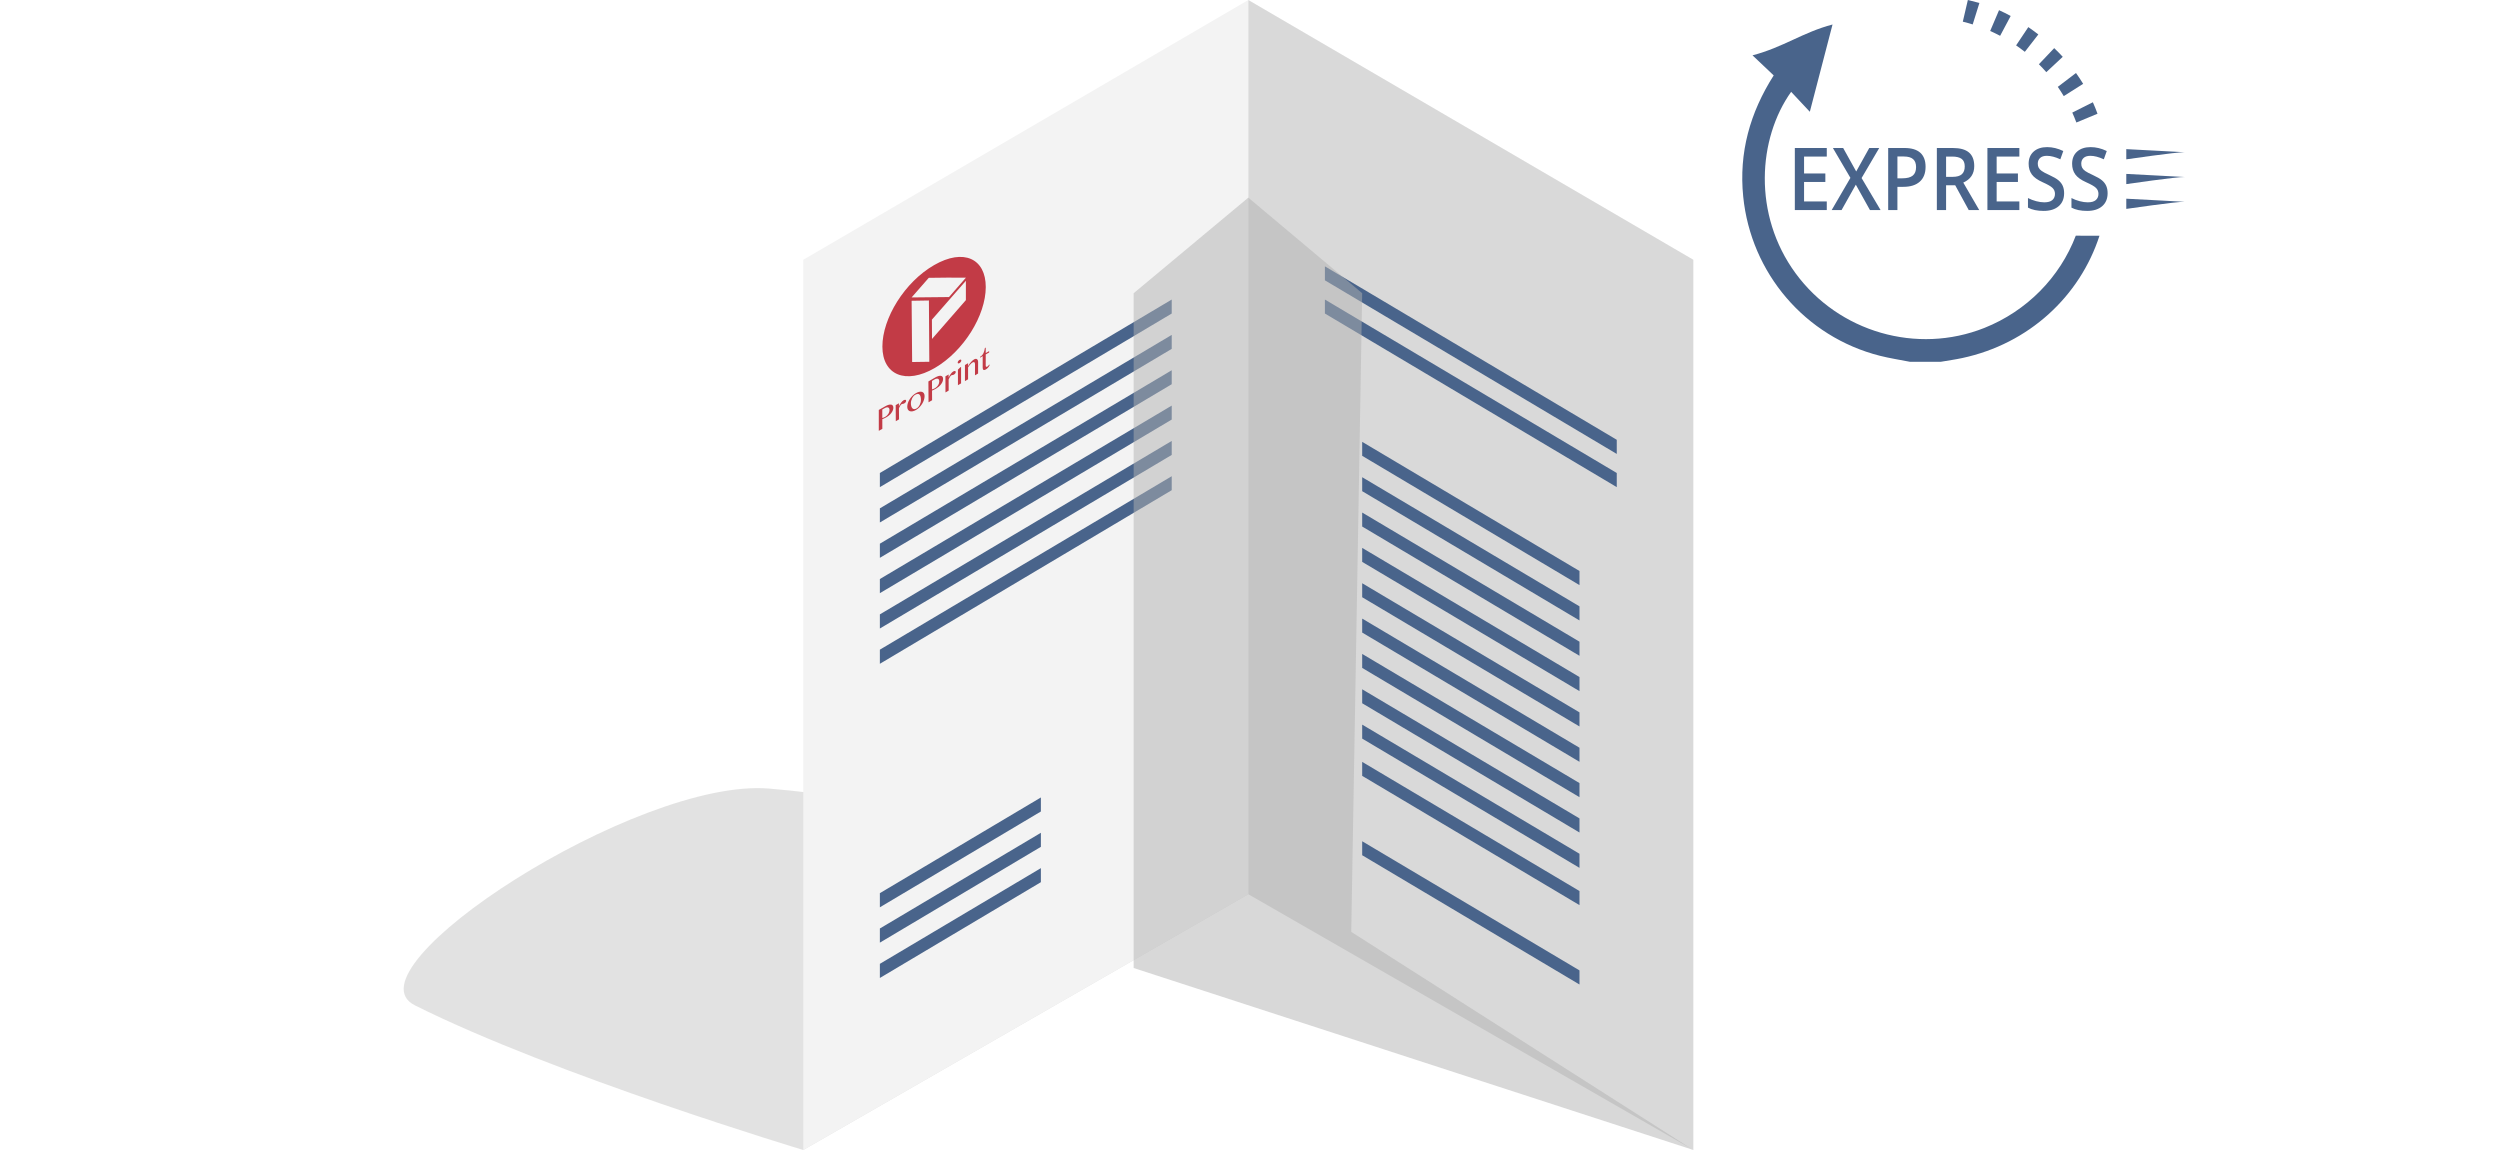 <?xml version="1.0" encoding="utf-8"?>
<!-- Generator: Adobe Illustrator 21.1.0, SVG Export Plug-In . SVG Version: 6.00 Build 0)  -->
<svg version="1.1" id="off" xmlns="http://www.w3.org/2000/svg" xmlns:xlink="http://www.w3.org/1999/xlink" x="0px" y="0px"
	 viewBox="0 0 283.465 130.394" enable-background="new 0 0 283.465 130.394" xml:space="preserve">
<filter  id="AI_DesenfoqueGaussiano_4">
	<feGaussianBlur  stdDeviation="4"></feGaussianBlur>
</filter>
<g>
	<g opacity="0.5" filter="url(#AI_DesenfoqueGaussiano_4)">
		<path fill="#C6C6C5" d="M91.079,130.394l50.462-28.998c0,0-30.793-10.01-54.324-11.982c-15.012-1.258-48.353,20.487-40.172,24.581
			C62.888,121.923,91.079,130.394,91.079,130.394z"/>
	</g>
	<g>
		<polygon fill="#F3F3F3" points="91.08,29.454 141.541,0 141.541,101.395 91.08,130.394 		"/>
		<polygon fill="#D9D9D9" points="192.002,29.454 141.542,0 141.542,101.395 192.002,130.394 		"/>
		<polygon fill="#49648B" points="99.764,55.234 99.764,53.631 132.857,33.964 132.857,35.55 		"/>
		<polygon fill="#49648B" points="183.318,55.234 183.318,53.631 150.225,33.964 150.225,35.55 		"/>
		<polygon fill="#49648B" points="183.318,51.47 183.318,49.867 150.225,30.2 150.225,31.785 		"/>
		<polygon fill="#49648B" points="99.764,59.242 99.764,57.639 132.857,37.972 132.857,39.557 		"/>
		<polygon fill="#49648B" points="99.764,63.25 99.764,61.647 132.857,41.98 132.857,43.565 		"/>
		<polygon fill="#49648B" points="99.764,67.258 99.764,65.654 132.857,45.987 132.857,47.572 		"/>
		<polygon fill="#49648B" points="99.764,71.265 99.764,69.662 132.857,49.995 132.857,51.581 		"/>
		<polygon fill="#49648B" points="99.764,75.265 99.764,73.662 132.857,53.995 132.857,55.581 		"/>
		<g>
			<path fill="#C23B46" d="M105.922,30.054c-3.346,1.923-5.879,6.026-5.871,9.251c0.007,3.222,2.656,4.327,5.937,2.421
				c3.28-1.907,5.782-5.953,5.784-9.178C111.774,29.323,109.269,28.131,105.922,30.054 M105.371,41.019
				c-0.777,0.012-1.17,0.019-1.947,0.029c-0.023-2.777-0.035-4.166-0.059-6.944c0.78-0.011,1.174-0.02,1.96-0.033
				C105.344,36.85,105.353,38.24,105.371,41.019 M109.517,34.03c-1.506,1.739-2.289,2.63-3.839,4.402
				c-0.005-0.875-0.007-1.314-0.013-2.189c1.555-1.775,2.342-2.666,3.853-4.406C109.517,32.715,109.517,33.153,109.517,34.03
				 M107.604,33.682c-1.68,0.006-2.554,0.029-4.242,0.043c0.771-0.885,1.163-1.331,1.946-2.222c1.708-0.022,2.573-0.038,4.21-0.016
				C108.763,32.358,108.378,32.798,107.604,33.682"/>
			<path fill="#C23B46" d="M99.641,46.482c0.299-0.168,0.45-0.254,0.751-0.424c0.124-0.071,0.241-0.122,0.35-0.154
				c0.11-0.032,0.205-0.042,0.287-0.031c0.081,0.012,0.145,0.046,0.192,0.103c0.048,0.057,0.072,0.139,0.073,0.247
				c0.001,0.108-0.021,0.214-0.066,0.32c-0.046,0.106-0.104,0.207-0.178,0.301c-0.074,0.095-0.158,0.182-0.253,0.26
				c-0.094,0.08-0.19,0.146-0.288,0.202c-0.041,0.024-0.085,0.047-0.13,0.07c-0.045,0.024-0.09,0.046-0.132,0.065
				c-0.042,0.02-0.082,0.038-0.118,0.054c-0.036,0.016-0.064,0.027-0.087,0.033c0.001,0.439,0.001,0.658,0.002,1.097
				c-0.16,0.09-0.241,0.135-0.402,0.225V46.482z M100.041,47.396c0.044-0.013,0.093-0.028,0.145-0.046
				c0.051-0.017,0.105-0.041,0.159-0.072c0.088-0.05,0.163-0.105,0.227-0.166c0.065-0.063,0.118-0.128,0.161-0.198
				c0.042-0.068,0.075-0.139,0.095-0.21c0.021-0.072,0.031-0.142,0.031-0.211c0-0.078-0.015-0.143-0.043-0.191
				c-0.028-0.049-0.066-0.083-0.115-0.102c-0.049-0.017-0.105-0.02-0.171-0.008c-0.064,0.012-0.134,0.038-0.208,0.081
				c-0.113,0.064-0.171,0.095-0.284,0.16C100.04,46.818,100.041,47.011,100.041,47.396"/>
			<path fill="#C23B46" d="M101.559,45.936c0.147-0.084,0.22-0.126,0.366-0.21l0.003,0.345c0.035-0.072,0.072-0.142,0.114-0.213
				c0.042-0.07,0.085-0.135,0.129-0.196c0.044-0.062,0.091-0.116,0.139-0.164c0.047-0.048,0.096-0.086,0.145-0.114
				c0.04-0.023,0.079-0.038,0.113-0.047c0.035-0.008,0.066-0.009,0.092-0.004c0.026,0.004,0.046,0.016,0.061,0.034
				c0.015,0.018,0.023,0.041,0.023,0.071c0.001,0.058-0.018,0.115-0.055,0.165c-0.038,0.053-0.09,0.098-0.157,0.136
				c-0.041,0.023-0.075,0.038-0.099,0.044c-0.025,0.005-0.049,0.008-0.068,0.009c-0.02,0.001-0.04,0.003-0.062,0.007
				c-0.02,0.004-0.047,0.014-0.078,0.031c-0.024,0.015-0.048,0.036-0.074,0.063c-0.025,0.03-0.049,0.063-0.073,0.103
				c-0.025,0.04-0.049,0.084-0.075,0.133c-0.025,0.049-0.05,0.1-0.075,0.156c0.004,0.505,0.006,0.758,0.01,1.263
				c-0.147,0.085-0.221,0.126-0.367,0.21C101.568,47.03,101.564,46.666,101.559,45.936"/>
			<path fill="#C23B46" d="M103.862,46.483c-0.141,0.082-0.273,0.134-0.394,0.155c-0.122,0.02-0.226,0.014-0.315-0.019
				c-0.087-0.033-0.156-0.092-0.207-0.176c-0.049-0.085-0.075-0.191-0.076-0.319c-0.001-0.134,0.022-0.275,0.07-0.423
				c0.048-0.146,0.115-0.288,0.202-0.426c0.087-0.138,0.191-0.268,0.31-0.388c0.121-0.121,0.252-0.223,0.394-0.305
				c0.142-0.083,0.273-0.135,0.393-0.158c0.12-0.024,0.224-0.019,0.313,0.011c0.089,0.03,0.157,0.086,0.208,0.166
				c0.049,0.081,0.074,0.183,0.075,0.308c0.001,0.138-0.023,0.282-0.07,0.432c-0.048,0.15-0.116,0.296-0.203,0.439
				c-0.087,0.142-0.191,0.274-0.308,0.396C104.135,46.299,104.004,46.401,103.862,46.483 M103.93,46.308
				c0.073-0.042,0.139-0.1,0.2-0.171c0.06-0.071,0.113-0.151,0.156-0.239c0.043-0.088,0.078-0.18,0.102-0.276
				c0.023-0.097,0.034-0.191,0.033-0.284c-0.001-0.132-0.013-0.249-0.037-0.351c-0.024-0.101-0.063-0.179-0.115-0.236
				c-0.052-0.057-0.121-0.085-0.205-0.086s-0.185,0.034-0.306,0.104c-0.063,0.036-0.123,0.089-0.181,0.158
				c-0.057,0.068-0.109,0.146-0.152,0.233c-0.043,0.087-0.079,0.179-0.105,0.275c-0.025,0.097-0.038,0.191-0.038,0.283
				c0.001,0.132,0.016,0.249,0.047,0.349c0.03,0.1,0.072,0.177,0.127,0.233c0.054,0.055,0.123,0.085,0.202,0.089
				C103.74,46.393,103.829,46.367,103.93,46.308"/>
			<path fill="#C23B46" d="M105.268,43.25c0.305-0.177,0.457-0.266,0.762-0.444c0.126-0.072,0.243-0.126,0.353-0.16
				c0.11-0.033,0.205-0.046,0.286-0.034c0.082,0.011,0.145,0.044,0.193,0.101c0.048,0.056,0.072,0.139,0.072,0.246
				c0.001,0.108-0.021,0.216-0.066,0.322c-0.044,0.106-0.104,0.207-0.178,0.303c-0.073,0.095-0.157,0.184-0.252,0.264
				c-0.095,0.081-0.191,0.149-0.289,0.205c-0.041,0.025-0.085,0.049-0.131,0.074c-0.045,0.024-0.09,0.046-0.132,0.067
				c-0.042,0.021-0.082,0.039-0.119,0.056c-0.035,0.017-0.064,0.029-0.087,0.035c0.003,0.438,0.004,0.658,0.007,1.097
				c-0.161,0.094-0.242,0.14-0.405,0.235C105.277,44.671,105.274,44.197,105.268,43.25 M105.679,44.154
				c0.045-0.014,0.094-0.03,0.146-0.049c0.053-0.019,0.106-0.044,0.16-0.076c0.088-0.05,0.163-0.108,0.228-0.171
				c0.065-0.063,0.119-0.129,0.161-0.199c0.043-0.07,0.076-0.14,0.096-0.213c0.021-0.071,0.031-0.141,0.031-0.21
				c-0.001-0.079-0.015-0.143-0.043-0.193c-0.028-0.048-0.066-0.082-0.115-0.098c-0.049-0.017-0.106-0.019-0.171-0.006
				c-0.066,0.014-0.136,0.041-0.211,0.086c-0.115,0.066-0.173,0.099-0.288,0.166C105.676,43.576,105.677,43.769,105.679,44.154"/>
			<path fill="#C23B46" d="M107.199,42.671c0.145-0.085,0.218-0.126,0.363-0.211c0,0.138,0,0.207,0.001,0.345
				c0.035-0.072,0.073-0.142,0.114-0.213c0.04-0.071,0.083-0.136,0.127-0.197c0.044-0.062,0.09-0.116,0.137-0.163
				c0.048-0.047,0.095-0.086,0.144-0.114c0.039-0.023,0.077-0.038,0.11-0.046c0.034-0.008,0.065-0.01,0.09-0.004
				c0.025,0.005,0.045,0.016,0.061,0.034c0.014,0.018,0.022,0.042,0.022,0.072c0,0.058-0.018,0.114-0.056,0.165
				c-0.036,0.051-0.088,0.097-0.153,0.134c-0.04,0.024-0.074,0.038-0.098,0.044c-0.024,0.006-0.046,0.008-0.066,0.009
				c-0.019,0.001-0.04,0.003-0.061,0.007c-0.02,0.003-0.045,0.013-0.077,0.031c-0.024,0.014-0.048,0.035-0.071,0.064
				c-0.025,0.029-0.049,0.063-0.074,0.103c-0.025,0.039-0.05,0.084-0.074,0.133c-0.025,0.05-0.05,0.101-0.076,0.156
				c0.002,0.506,0.002,0.76,0.004,1.266c-0.144,0.084-0.217,0.126-0.362,0.211C107.203,43.767,107.201,43.402,107.199,42.671"/>
			<path fill="#C23B46" d="M108.791,40.809c0.03-0.016,0.056-0.028,0.081-0.033c0.026-0.005,0.048-0.004,0.066,0.001
				c0.019,0.006,0.034,0.017,0.045,0.032c0.011,0.015,0.016,0.035,0.016,0.061s-0.005,0.052-0.016,0.08
				c-0.011,0.03-0.027,0.057-0.044,0.084c-0.019,0.028-0.041,0.054-0.067,0.078c-0.025,0.024-0.051,0.044-0.079,0.061
				c-0.029,0.016-0.055,0.026-0.08,0.032c-0.025,0.005-0.046,0.005-0.065-0.002c-0.018-0.005-0.034-0.016-0.044-0.031
				c-0.011-0.015-0.017-0.036-0.017-0.062c0-0.024,0.005-0.051,0.017-0.08c0.011-0.029,0.026-0.057,0.044-0.084
				c0.018-0.027,0.04-0.053,0.065-0.077C108.736,40.846,108.764,40.825,108.791,40.809 M108.616,41.913
				c0.102-0.1,0.152-0.15,0.253-0.251c0.041-0.023,0.063-0.036,0.104-0.06c0.001,0.746,0.001,1.119,0.001,1.865
				c-0.142,0.084-0.214,0.125-0.357,0.208C108.616,42.97,108.616,42.618,108.616,41.913"/>
			<path fill="#C23B46" d="M109.411,41.387c0.143-0.083,0.214-0.124,0.357-0.207c-0.001,0.134-0.001,0.201-0.001,0.334
				c0.108-0.186,0.22-0.343,0.337-0.472c0.116-0.129,0.234-0.228,0.355-0.297c0.062-0.035,0.119-0.054,0.173-0.057
				c0.055-0.002,0.102,0.01,0.141,0.037c0.04,0.027,0.071,0.067,0.095,0.121c0.024,0.054,0.035,0.119,0.035,0.195
				c-0.001,0.524-0.001,0.786-0.001,1.312c-0.141,0.081-0.211,0.121-0.353,0.203c0.001-0.501,0.001-0.751,0.002-1.252
				c0-0.12-0.026-0.196-0.078-0.229c-0.054-0.031-0.121-0.024-0.204,0.025c-0.038,0.021-0.078,0.05-0.119,0.087
				c-0.042,0.037-0.086,0.08-0.128,0.128c-0.043,0.048-0.087,0.101-0.13,0.158c-0.043,0.058-0.085,0.117-0.125,0.181
				c0,0.542,0,0.813-0.001,1.354c-0.142,0.082-0.213,0.123-0.355,0.206C109.411,42.483,109.411,42.118,109.411,41.387"/>
			<path fill="#C23B46" d="M112.228,41.364c-0.045,0.11-0.107,0.211-0.184,0.303c-0.075,0.093-0.17,0.17-0.282,0.234
				c-0.059,0.033-0.109,0.051-0.151,0.056c-0.042,0.004-0.078-0.004-0.106-0.026c-0.029-0.021-0.05-0.054-0.063-0.099
				c-0.013-0.044-0.02-0.099-0.02-0.162c0-0.515,0.001-0.773,0.001-1.288c-0.121,0.07-0.182,0.104-0.304,0.174v-0.091
				c0.099-0.055,0.18-0.12,0.242-0.192c0.064-0.073,0.114-0.152,0.154-0.238c0.04-0.086,0.072-0.176,0.095-0.272
				c0.022-0.096,0.042-0.195,0.06-0.297c0.039-0.023,0.059-0.034,0.099-0.057c-0.001,0.25-0.001,0.375-0.001,0.624
				c0.157-0.089,0.234-0.133,0.388-0.221v0.154c-0.156,0.088-0.232,0.132-0.388,0.221c0,0.516,0,0.773-0.001,1.288
				c0,0.028,0.005,0.05,0.015,0.068c0.009,0.019,0.023,0.032,0.039,0.04c0.016,0.008,0.036,0.011,0.06,0.007
				c0.023-0.002,0.048-0.011,0.073-0.026c0.039-0.022,0.074-0.052,0.105-0.09c0.033-0.037,0.061-0.077,0.084-0.121
				C112.178,41.356,112.193,41.359,112.228,41.364"/>
			<polygon fill="#49648B" points="99.764,101.272 99.764,102.875 118.022,92.011 118.022,90.42 			"/>
			<polygon fill="#49648B" points="99.764,105.278 99.764,106.883 118.022,96.019 118.022,94.426 			"/>
			<polygon fill="#49648B" points="99.764,109.285 99.764,110.889 118.022,100.027 118.022,98.434 			"/>
			<polygon fill="#49648B" points="154.453,50.1 154.453,51.685 179.091,66.342 179.091,64.743 			"/>
			<polygon fill="#49648B" points="154.453,54.108 154.453,55.693 179.091,70.35 179.091,68.75 			"/>
			<polygon fill="#49648B" points="154.453,58.115 154.453,59.701 179.091,74.358 179.091,72.758 			"/>
			<polygon fill="#49648B" points="154.453,62.123 154.453,63.709 179.091,78.365 179.091,76.766 			"/>
			<polygon fill="#49648B" points="154.453,66.131 154.453,67.717 179.091,82.371 179.091,80.774 			"/>
			<polygon fill="#49648B" points="154.453,70.139 154.453,71.724 179.091,86.379 179.091,84.782 			"/>
			<polygon fill="#49648B" points="154.453,74.147 154.453,75.732 179.091,90.389 179.091,88.79 			"/>
			<polygon fill="#49648B" points="154.453,78.155 154.453,79.74 179.091,94.395 179.091,92.796 			"/>
			<polygon fill="#49648B" points="154.453,82.162 154.453,83.746 179.091,98.403 179.091,96.804 			"/>
			<polygon fill="#49648B" points="154.453,95.387 154.453,96.972 179.091,111.629 179.091,110.03 			"/>
			<polygon fill="#49648B" points="154.453,86.387 154.453,87.972 179.091,102.629 179.091,101.03 			"/>
		</g>
	</g>
	<g opacity="0.5" filter="url(#AI_DesenfoqueGaussiano_4)">
		<polygon fill="#B1B1B1" points="128.54,33.246 141.541,22.408 154.452,33.246 153.213,105.661 192.002,130.394 128.54,109.759 		
			"/>
	</g>
</g>
<g>
	<g>
		<g>
			<g>
				<path fill="#49648B" d="M207.131,23.818h-3.622v-7.037h3.622v0.972h-2.575v1.916h2.413v0.963h-2.413v2.209h2.575V23.818z"/>
				<path fill="#49648B" d="M213.231,23.818h-1.204l-1.603-2.878l-1.616,2.878h-1.121l2.124-3.649l-1.988-3.389h1.165l1.48,2.662
					l1.48-2.662h1.13l-2.001,3.408L213.231,23.818z"/>
				<path fill="#49648B" d="M218.333,18.909c0,0.735-0.219,1.298-0.657,1.689c-0.438,0.392-1.061,0.587-1.87,0.587h-0.666v2.633
					h-1.047v-7.037h1.844c0.8,0,1.399,0.18,1.798,0.539C218.134,17.68,218.333,18.209,218.333,18.909z M215.141,20.218h0.556
					c0.537,0,0.931-0.103,1.182-0.308c0.251-0.205,0.377-0.526,0.377-0.963c0-0.404-0.112-0.706-0.337-0.905
					c-0.225-0.199-0.575-0.298-1.051-0.298h-0.727V20.218z"/>
				<path fill="#49648B" d="M220.659,21.007v2.811h-1.047v-7.037h1.809c0.826,0,1.438,0.17,1.835,0.51
					c0.397,0.34,0.596,0.854,0.596,1.54c0,0.876-0.415,1.5-1.244,1.872l1.809,3.114h-1.191l-1.533-2.811H220.659z M220.659,20.054
					h0.727c0.488,0,0.841-0.1,1.06-0.298c0.219-0.199,0.329-0.494,0.329-0.886c0-0.398-0.118-0.684-0.355-0.857
					c-0.236-0.173-0.593-0.26-1.069-0.26h-0.692V20.054z"/>
				<path fill="#49648B" d="M228.967,23.818h-3.622v-7.037h3.622v0.972h-2.575v1.916h2.413v0.963h-2.413v2.209h2.575V23.818z"/>
				<path fill="#49648B" d="M234.042,21.907c0,0.626-0.206,1.117-0.617,1.473c-0.412,0.356-0.98,0.534-1.704,0.534
					c-0.724,0-1.317-0.124-1.778-0.371v-1.088c0.292,0.151,0.602,0.27,0.931,0.356c0.329,0.087,0.634,0.13,0.918,0.13
					c0.415,0,0.72-0.087,0.917-0.26c0.197-0.173,0.296-0.406,0.296-0.698c0-0.263-0.09-0.486-0.271-0.669
					c-0.181-0.183-0.555-0.399-1.121-0.65c-0.584-0.26-0.996-0.557-1.235-0.89s-0.359-0.735-0.359-1.203
					c0-0.587,0.19-1.049,0.569-1.386c0.38-0.337,0.889-0.505,1.528-0.505c0.613,0,1.223,0.148,1.831,0.443l-0.333,0.939
					c-0.569-0.263-1.077-0.395-1.524-0.395c-0.339,0-0.596,0.081-0.771,0.243c-0.175,0.162-0.263,0.376-0.263,0.643
					c0,0.183,0.035,0.339,0.105,0.469c0.07,0.13,0.185,0.253,0.346,0.368c0.161,0.115,0.45,0.268,0.867,0.457
					c0.47,0.215,0.815,0.416,1.034,0.602c0.219,0.186,0.38,0.396,0.482,0.631C233.991,21.314,234.042,21.59,234.042,21.907z"/>
				<path fill="#49648B" d="M238.974,21.907c0,0.626-0.206,1.117-0.618,1.473c-0.412,0.356-0.979,0.534-1.704,0.534
					c-0.724,0-1.317-0.124-1.778-0.371v-1.088c0.292,0.151,0.602,0.27,0.931,0.356c0.328,0.087,0.634,0.13,0.917,0.13
					c0.415,0,0.72-0.087,0.918-0.26c0.197-0.173,0.296-0.406,0.296-0.698c0-0.263-0.09-0.486-0.272-0.669
					c-0.181-0.183-0.555-0.399-1.121-0.65c-0.584-0.26-0.996-0.557-1.235-0.89c-0.239-0.334-0.359-0.735-0.359-1.203
					c0-0.587,0.19-1.049,0.569-1.386c0.38-0.337,0.889-0.505,1.528-0.505c0.613,0,1.223,0.148,1.831,0.443l-0.333,0.939
					c-0.569-0.263-1.077-0.395-1.524-0.395c-0.339,0-0.596,0.081-0.771,0.243c-0.175,0.162-0.263,0.376-0.263,0.643
					c0,0.183,0.035,0.339,0.105,0.469c0.07,0.13,0.185,0.253,0.346,0.368c0.161,0.115,0.45,0.268,0.867,0.457
					c0.47,0.215,0.815,0.416,1.034,0.602c0.219,0.186,0.38,0.396,0.482,0.631C238.922,21.314,238.974,21.59,238.974,21.907z"/>
			</g>
		</g>
		<path fill="#49648B" d="M241.091,23.686v-1.157c0,0,7.392,0.387,6.566,0.355C246.832,22.851,241.091,23.686,241.091,23.686"/>
		<path fill="#49648B" d="M241.091,20.876v-1.157c0,0,7.392,0.387,6.566,0.354C246.832,20.041,241.091,20.876,241.091,20.876"/>
		<path fill="#49648B" d="M241.091,18.066v-1.157c0,0,7.392,0.387,6.566,0.354C246.832,17.231,241.091,18.066,241.091,18.066"/>
	</g>
	<g>
		<path fill="#49648B" d="M235.365,26.724c-1.807,4.727-5.555,8.541-10.366,10.458c-7.648,3.047-16.516,0.474-21.403-6.193
			c-4.885-6.665-4.26-15.3-0.506-20.577c0.68,0.725,1.346,1.436,2.119,2.261c0.878-3.374,1.706-6.558,2.574-9.895
			c-3.341,0.874-5.585,2.583-9.073,3.496c1.249,1.184,1.364,1.293,2.402,2.276c-2.697,4.241-3.957,8.758-3.457,13.736
			c0.872,8.693,7.026,15.901,15.492,18.052c1.121,0.285,2.27,0.458,3.407,0.683h3.511c0.809-0.14,1.624-0.252,2.426-0.424
			c7.563-1.618,13.339-7.003,15.562-13.872H235.365z"/>
	</g>
	<path fill="#49648B" d="M226.786,4.061c0.387-0.727,0.777-1.461,1.196-2.248c-0.432-0.24-0.872-0.459-1.32-0.658
		c-0.352,0.827-0.679,1.596-1.003,2.357C226.043,3.682,226.417,3.868,226.786,4.061"/>
	<path fill="#49648B" d="M233.887,6.442c-0.309-0.336-0.632-0.665-0.968-0.986c-0.611,0.643-1.177,1.24-1.737,1.829
		c0.291,0.289,0.571,0.588,0.841,0.896C232.625,7.619,233.233,7.052,233.887,6.442"/>
	<path fill="#49648B" d="M237.301,11.594c-0.812,0.408-1.568,0.788-2.32,1.165l0.002,0.004l-0.013,0.007
		c0.165,0.368,0.32,0.741,0.461,1.121c0.775-0.322,1.557-0.646,2.397-0.995C237.668,12.453,237.492,12.019,237.301,11.594"/>
	<path fill="#49648B" d="M231.118,3.906c-0.367-0.285-0.745-0.562-1.135-0.833c-0.484,0.726-0.936,1.404-1.385,2.075
		c0.339,0.232,0.668,0.476,0.989,0.728C230.081,5.241,230.58,4.598,231.118,3.906"/>
	<path fill="#49648B" d="M236.201,9.505c-0.255-0.418-0.525-0.828-0.814-1.228c-0.724,0.552-1.395,1.064-2.062,1.572
		c0.237,0.342,0.463,0.692,0.676,1.049C234.714,10.447,235.431,9.993,236.201,9.505"/>
	<path fill="#49648B" d="M223.132,0l-0.002,0.007l-0.004-0.001c-0.201,0.861-0.384,1.648-0.567,2.433l0.004,0.001l-0.004,0.018
		c0.378,0.093,0.75,0.199,1.117,0.313c0.246-0.787,0.494-1.581,0.761-2.435"/>
</g>
</svg>

